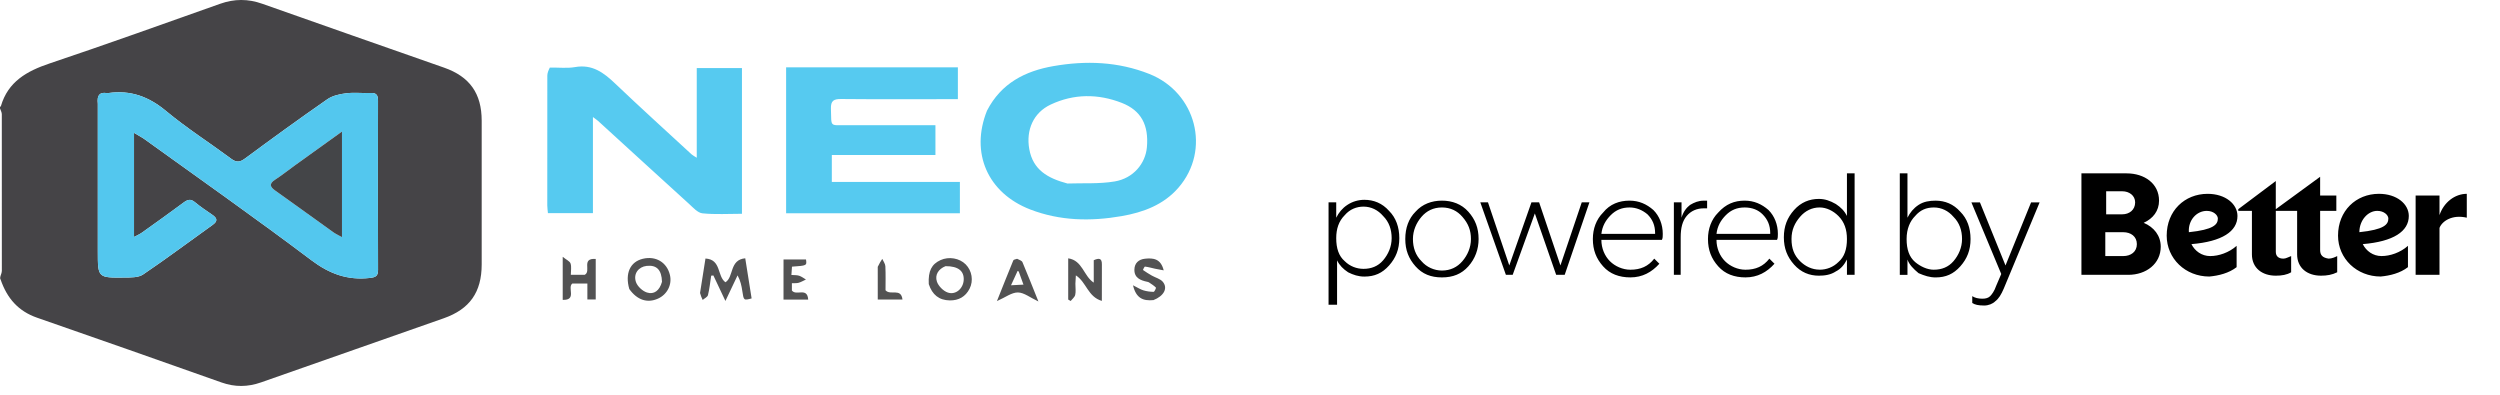 <?xml version="1.0" encoding="UTF-8" standalone="no"?>
<svg
   version="1.1"
   id="Layer_1"
   viewBox="0 0 133 21"
   sodipodi:docname="neo-powered-by.svg"
   inkscape:version="1.3.2 (091e20e, 2023-11-25)"
   width="285"
   height="45"
   xmlns:inkscape="http://www.inkscape.org/namespaces/inkscape"
   xmlns:sodipodi="http://sodipodi.sourceforge.net/DTD/sodipodi-0.dtd"
   xmlns="http://www.w3.org/2000/svg"
   xmlns:svg="http://www.w3.org/2000/svg">
  <defs
     id="defs3" />
  <sodipodi:namedview
     id="namedview3"
     pagecolor="#505050"
     bordercolor="#eeeeee"
     borderopacity="1"
     inkscape:showpageshadow="0"
     inkscape:pageopacity="0"
     inkscape:pagecheckerboard="false"
     inkscape:deskcolor="#505050"
     showguides="true"
     inkscape:zoom="9.2673843"
     inkscape:cx="208.58097"
     inkscape:cy="41.165877"
     inkscape:window-width="1920"
     inkscape:window-height="1080"
     inkscape:window-x="0"
     inkscape:window-y="0"
     inkscape:window-maximized="0"
     inkscape:current-layer="Layer_1"
     inkscape:clip-to-page="false" />
  <g
     id="g6"
     transform="translate(-0.1,-0.233)">
    <g
       id="g5">
      <path
         fill="#454447"
         id="logo"
         d="M 0.1,5.925 C 0.116,5.895 0.143,5.893 0.146,5.884 0.527,4.571 1.531,4.015 2.742,3.607 5.778,2.587 8.794,1.505 11.813,0.434 c 0.755,-0.268 1.483,-0.269 2.239,-0.001 3.223,1.142 6.451,2.267 9.677,3.4 1.362,0.479 1.996,1.373 1.997,2.822 0.003,2.549 0.003,5.098 0,7.647 -0.002,1.478 -0.637,2.378 -2.016,2.862 -3.241,1.138 -6.484,2.272 -9.725,3.413 -0.702,0.247 -1.389,0.255 -2.095,0.005 C 8.62,19.425 5.348,18.271 2.07,17.134 1.073,16.788 0.476,16.101 0.135,15.111 0.1,15.056 0.1,15.011 0.131,14.905 0.175,14.779 0.198,14.714 0.198,14.65 0.2,11.87 0.201,9.089 0.196,6.309 0.196,6.206 0.133,6.103 0.1,6 c 0,0 0,-0.05 0,-0.075 M 5.303,5.766 c 0,2.616 0,5.232 0,7.848 0,1.392 10e-5,1.401 1.411,1.385 0.337,-0.004 0.743,0.009 0.998,-0.163 1.255,-0.848 2.467,-1.759 3.701,-2.639 0.28,-0.2 0.246,-0.353 -0.009,-0.53 -0.314,-0.218 -0.637,-0.428 -0.929,-0.674 -0.229,-0.193 -0.392,-0.145 -0.609,0.016 -0.735,0.547 -1.482,1.077 -2.228,1.609 -0.11,0.078 -0.238,0.13 -0.408,0.221 0,-1.872 0,-3.654 0,-5.538 0.246,0.148 0.418,0.235 0.572,0.346 2.959,2.133 5.945,4.23 8.857,6.425 0.967,0.729 1.93,1.083 3.116,0.948 0.312,-0.036 0.439,-0.1 0.438,-0.431 C 20.203,11.589 20.204,8.589 20.211,5.59 20.212,5.293 20.122,5.165 19.81,5.179 19.378,5.198 18.939,5.142 18.512,5.196 c -0.344,0.043 -0.724,0.127 -1,0.319 C 16.035,6.541 14.579,7.598 13.132,8.667 12.856,8.871 12.675,8.883 12.397,8.677 11.247,7.823 10.031,7.051 8.933,6.137 8.014,5.372 7.044,5.016 5.872,5.182 5.839,5.187 5.805,5.187 5.772,5.183 5.39,5.128 5.253,5.309 5.303,5.766 Z" />
      <path
         fill="#56caf0"
         id="neo"
         d="m 52.608,6.121 c 0.754,-1.466 2.037,-2.11 3.534,-2.371 1.727,-0.301 3.436,-0.243 5.102,0.417 2.487,0.986 3.295,4.043 1.544,6.057 -0.783,0.901 -1.86,1.306 -3.02,1.507 -1.651,0.286 -3.28,0.254 -4.858,-0.354 C 52.644,10.503 51.708,8.369 52.608,6.121 m 4.277,3.875 c 0.839,-0.029 1.693,0.028 2.515,-0.11 0.992,-0.166 1.639,-0.949 1.716,-1.825 0.102,-1.17 -0.302,-1.951 -1.34,-2.356 -1.257,-0.49 -2.544,-0.49 -3.778,0.09 -0.925,0.435 -1.32,1.356 -1.141,2.367 0.196,1.105 0.978,1.553 2.028,1.833 M 29.35,3.83 c 0.478,-0.012 0.922,0.047 1.342,-0.028 0.919,-0.162 1.526,0.296 2.137,0.878 1.337,1.274 2.707,2.514 4.066,3.767 0.056,0.052 0.129,0.085 0.272,0.178 0,-1.627 0,-3.181 0,-4.772 0.833,0 1.604,0 2.405,0 0,2.575 0,5.132 0,7.753 -0.717,0 -1.416,0.046 -2.102,-0.024 -0.254,-0.026 -0.497,-0.307 -0.716,-0.505 -1.615,-1.465 -3.222,-2.938 -4.833,-4.408 -0.059,-0.054 -0.129,-0.098 -0.277,-0.21 0,1.744 0,3.409 0,5.114 -0.826,0 -1.583,0 -2.394,0 -0.011,-0.13 -0.034,-0.272 -0.035,-0.414 -0.002,-2.3 -0.003,-4.6 0.002,-6.9 3e-4,-0.14 0.058,-0.279 0.133,-0.43 M 45.5,3.816 c 1.877,0 3.704,0 5.559,0 0,0.58 0,1.103 0,1.692 -0.218,0 -0.412,0 -0.606,0 -1.865,10e-5 -3.731,0.011 -5.596,-0.008 -0.399,-0.004 -0.567,0.086 -0.552,0.521 0.035,1.004 -0.095,0.867 0.891,0.871 1.366,0.006 2.731,0.001 4.097,0.001 0.179,0 0.358,0 0.572,0 0,0.546 0,1.036 0,1.585 -1.828,0 -3.65,0 -5.512,0 0,0.494 0,0.932 0,1.433 2.265,0 4.52,0 6.813,0 0,0.583 0,1.105 0,1.666 -3.071,0 -6.14,0 -9.245,0 0,-2.571 0,-5.126 0,-7.761 1.177,0 2.353,0 3.579,0 z" />
      <path
         fill="#525253"
         d="m 37.342,15.82 c 0.101,-0.613 0.189,-1.185 0.289,-1.834 0.849,0.05 0.613,0.94 1.062,1.264 0.451,-0.276 0.206,-1.199 1.054,-1.276 0.117,0.74 0.228,1.438 0.339,2.135 -0.423,0.112 -0.42,0.112 -0.496,-0.398 -0.04,-0.27 -0.094,-0.538 -0.251,-0.829 -0.2,0.421 -0.4,0.842 -0.647,1.362 -0.236,-0.5 -0.438,-0.929 -0.64,-1.357 -0.039,0.004 -0.078,0.008 -0.117,0.012 -0.053,0.345 -0.088,0.695 -0.171,1.032 -0.025,0.103 -0.184,0.174 -0.281,0.259 C 37.431,16.08 37.38,15.97 37.342,15.82 m -3.764,-0.212 c -0.239,-0.835 0.049,-1.448 0.721,-1.608 0.69,-0.165 1.279,0.187 1.441,0.861 0.123,0.513 -0.143,1.039 -0.638,1.26 -0.562,0.251 -1.102,0.079 -1.524,-0.512 m 1.74,-0.384 c -0.019,-0.634 -0.281,-0.905 -0.817,-0.846 -0.43,0.048 -0.721,0.417 -0.568,0.86 0.08,0.232 0.349,0.481 0.586,0.556 0.373,0.119 0.668,-0.096 0.799,-0.571 m 14.192,0.119 c -0.035,-0.694 0.15,-1.055 0.627,-1.273 0.444,-0.202 1.007,-0.105 1.34,0.231 0.33,0.333 0.423,0.864 0.204,1.293 -0.217,0.424 -0.579,0.629 -1.056,0.621 -0.568,-0.01 -0.93,-0.3 -1.116,-0.871 m 0.893,-0.951 c -0.377,0.151 -0.578,0.462 -0.458,0.823 0.079,0.237 0.34,0.499 0.577,0.58 0.425,0.145 0.824,-0.215 0.848,-0.667 0.025,-0.475 -0.286,-0.738 -0.967,-0.736 m -18.61,0.127 c 2e-4,0.577 2e-4,1.106 2e-4,1.644 -0.165,0 -0.287,0 -0.444,0 0,-0.29 0,-0.552 0,-0.848 -0.292,0 -0.55,0 -0.8,0 -0.283,0.216 0.261,0.895 -0.512,0.871 0,-0.721 0,-1.414 0,-2.29 0.196,0.158 0.376,0.233 0.417,0.354 0.058,0.175 0.015,0.385 0.015,0.601 0.306,0 0.549,0 0.742,0 0.359,-0.192 -0.21,-0.896 0.582,-0.843 0,0.171 0,0.317 10e-5,0.511 m 25.519,0.815 c 1e-4,0.227 0.031,0.417 -0.011,0.59 -0.029,0.12 -0.157,0.216 -0.241,0.322 -0.044,-0.026 -0.087,-0.051 -0.131,-0.077 0,-0.707 0,-1.414 0,-2.193 0.768,0.113 0.815,0.941 1.359,1.293 0,-0.411 0,-0.799 0,-1.192 0.284,-0.129 0.436,-0.108 0.433,0.221 -0.005,0.613 -0.002,1.226 -0.002,1.943 -0.745,-0.215 -0.822,-1.001 -1.383,-1.358 -0.01,0.164 -0.018,0.286 -0.025,0.452 m 4.146,0.864 c -0.545,0.052 -0.918,-0.098 -1.081,-0.789 0.246,0.123 0.39,0.219 0.549,0.268 0.176,0.054 0.365,0.08 0.549,0.081 0.043,0 0.141,-0.206 0.12,-0.227 -0.105,-0.108 -0.239,-0.187 -0.365,-0.274 -0.026,-0.018 -0.061,-0.027 -0.093,-0.033 -0.364,-0.075 -0.694,-0.21 -0.686,-0.649 0.006,-0.342 0.224,-0.545 0.568,-0.58 0.439,-0.045 0.837,-0.003 0.991,0.62 -0.183,-0.035 -0.322,-0.058 -0.46,-0.087 -0.178,-0.038 -0.354,-0.092 -0.535,-0.113 -0.03,-0.004 -0.114,0.176 -0.108,0.18 0.152,0.107 0.309,0.206 0.471,0.298 0.196,0.112 0.45,0.171 0.585,0.331 0.281,0.335 0.064,0.754 -0.503,0.976 m -7.25,-2.201 c 0.124,0.059 0.253,0.101 0.287,0.182 0.276,0.651 0.534,1.309 0.848,2.09 -0.436,-0.205 -0.762,-0.476 -1.091,-0.48 -0.329,-0.004 -0.662,0.259 -1.116,0.459 0.319,-0.798 0.59,-1.482 0.87,-2.163 0.018,-0.044 0.107,-0.058 0.202,-0.087 m 0.093,0.693 c -0.01,-0.013 -0.018,-0.028 -0.03,-0.038 -0.009,-0.007 -0.034,-0.011 -0.035,-0.009 -0.108,0.232 -0.215,0.465 -0.351,0.762 0.277,-0.014 0.442,-0.023 0.663,-0.034 -0.092,-0.248 -0.158,-0.428 -0.246,-0.68 m -12.519,-0.181 c -1e-4,-0.181 -1e-4,-0.313 -1e-4,-0.479 0.412,0 0.803,0 1.196,0 0.047,0.329 0.047,0.329 -0.746,0.384 -0.009,0.133 -0.019,0.272 -0.031,0.442 0.159,0.013 0.294,0.002 0.413,0.041 0.128,0.042 0.241,0.132 0.36,0.201 -0.129,0.06 -0.253,0.135 -0.387,0.174 -0.106,0.031 -0.225,0.016 -0.36,0.023 0,0.165 0,0.305 0,0.387 0.232,0.31 0.822,-0.201 0.867,0.484 -0.445,0 -0.853,0 -1.313,0 0,-0.551 0,-1.079 0,-1.657 m 5.014,-0.086 c 0.08,-0.173 0.16,-0.298 0.24,-0.423 0.058,0.131 0.159,0.261 0.165,0.394 0.021,0.443 0.008,0.887 0.008,1.276 0.261,0.297 0.827,-0.146 0.902,0.493 -0.451,0 -0.856,0 -1.315,0 0,-0.576 0,-1.134 -4e-4,-1.74 z"
         id="path1" />
      <path
         fill="#53c7ee"
         d="M 5.303,5.718 C 5.253,5.309 5.39,5.128 5.772,5.183 c 0.033,0.005 0.067,0.004 0.1,-2e-4 1.172,-0.167 2.142,0.19 3.061,0.955 1.099,0.914 2.314,1.686 3.464,2.54 0.277,0.206 0.458,0.194 0.735,-0.01 1.447,-1.069 2.903,-2.126 4.38,-3.152 0.276,-0.192 0.656,-0.276 1,-0.319 0.427,-0.053 0.866,0.002 1.298,-0.017 0.311,-0.014 0.402,0.114 0.401,0.411 -0.007,2.999 -0.008,5.999 0.001,8.998 0.001,0.331 -0.126,0.395 -0.438,0.431 -1.186,0.135 -2.149,-0.219 -3.116,-0.948 C 13.747,11.876 10.761,9.778 7.802,7.646 7.648,7.535 7.476,7.448 7.23,7.299 c 0,1.885 0,3.666 0,5.538 0.169,-0.09 0.298,-0.142 0.408,-0.221 0.746,-0.532 1.494,-1.062 2.228,-1.609 0.217,-0.161 0.38,-0.21 0.609,-0.016 0.292,0.246 0.615,0.456 0.929,0.674 0.255,0.177 0.289,0.331 0.009,0.53 -1.234,0.88 -2.446,1.791 -3.701,2.639 -0.255,0.172 -0.661,0.159 -0.998,0.163 -1.411,0.017 -1.411,0.007 -1.411,-1.385 0,-2.616 0,-5.232 -3e-4,-7.896 M 15.785,9.034 c -0.349,0.254 -0.69,0.521 -1.051,0.758 -0.339,0.223 -0.267,0.384 0.019,0.587 1.03,0.73 2.05,1.473 3.077,2.207 0.124,0.089 0.267,0.152 0.463,0.262 0,-1.885 0,-3.671 0,-5.617 -0.898,0.645 -1.674,1.203 -2.508,1.802 z"
         id="path2" />
      <path
         fill="#444548"
         d="m 15.814,9.013 c 0.805,-0.578 1.581,-1.136 2.479,-1.781 0,1.946 0,3.732 0,5.617 C 18.097,12.739 17.954,12.676 17.83,12.587 16.803,11.853 15.783,11.11 14.753,10.38 14.467,10.177 14.395,10.015 14.734,9.793 15.095,9.556 15.436,9.288 15.814,9.013 Z"
         id="path3" />
      <path
         id="powered by better"
         class="st0"
         d="m 70.779,16.396 v -5.398 h 0.408 v 0.817 c 0.136,-0.272 0.318,-0.499 0.59,-0.68 0.272,-0.181 0.59,-0.272 0.907,-0.272 0.499,0 0.953,0.181 1.315,0.59 0.363,0.363 0.544,0.862 0.544,1.452 0,0.59 -0.181,1.043 -0.544,1.452 -0.363,0.408 -0.771,0.59 -1.315,0.59 -0.318,0 -0.59,-0.091 -0.862,-0.227 -0.272,-0.181 -0.454,-0.363 -0.59,-0.635 v 2.359 h -0.454 z m 0.408,-3.493 c 0,0.544 0.136,0.953 0.454,1.225 0.272,0.272 0.635,0.408 0.998,0.408 0.408,0 0.771,-0.136 1.043,-0.454 0.272,-0.318 0.454,-0.726 0.454,-1.179 0,-0.454 -0.136,-0.862 -0.454,-1.179 -0.272,-0.317 -0.635,-0.499 -1.043,-0.499 -0.363,0 -0.726,0.136 -0.998,0.454 -0.318,0.318 -0.454,0.726 -0.454,1.225 z m 4.218,-1.406 c 0.363,-0.408 0.862,-0.59 1.406,-0.59 0.544,0 1.043,0.181 1.406,0.59 0.363,0.408 0.544,0.862 0.544,1.452 0,0.544 -0.181,1.043 -0.544,1.452 -0.363,0.408 -0.817,0.59 -1.406,0.59 -0.59,0 -1.043,-0.181 -1.406,-0.59 -0.363,-0.408 -0.544,-0.862 -0.544,-1.452 0,-0.59 0.181,-1.089 0.544,-1.452 z m 1.406,-0.227 c -0.454,0 -0.817,0.181 -1.089,0.499 -0.272,0.318 -0.454,0.726 -0.454,1.179 0,0.454 0.136,0.862 0.454,1.179 0.272,0.318 0.68,0.499 1.089,0.499 0.454,0 0.817,-0.181 1.089,-0.499 0.272,-0.318 0.454,-0.726 0.454,-1.179 0,-0.454 -0.136,-0.817 -0.454,-1.179 -0.272,-0.318 -0.635,-0.499 -1.089,-0.499 z m 3.402,3.583 -1.361,-3.856 h 0.408 l 1.134,3.357 1.179,-3.357 h 0.408 l 1.134,3.357 1.134,-3.357 h 0.408 l -1.315,3.856 h -0.454 l -1.134,-3.266 -1.179,3.266 z m 6.577,-3.946 c 0.499,0 0.907,0.181 1.27,0.499 0.318,0.318 0.499,0.771 0.499,1.27 0,0.136 0,0.227 -0.045,0.318 h -3.221 c 0,0.454 0.181,0.862 0.454,1.134 0.272,0.272 0.68,0.454 1.089,0.454 0.544,0 0.953,-0.181 1.27,-0.59 l 0.272,0.272 c -0.408,0.454 -0.907,0.726 -1.542,0.726 -0.59,0 -1.089,-0.181 -1.452,-0.59 -0.363,-0.408 -0.544,-0.862 -0.544,-1.452 0,-0.544 0.181,-1.043 0.544,-1.406 0.363,-0.454 0.862,-0.635 1.406,-0.635 z m 0,0.363 c -0.408,0 -0.726,0.136 -0.998,0.408 -0.272,0.272 -0.454,0.59 -0.499,0.998 h 2.858 v -0.045 c 0,-0.408 -0.136,-0.726 -0.408,-0.998 -0.272,-0.227 -0.59,-0.363 -0.953,-0.363 z m 2.767,-0.272 v 0.817 c 0.091,-0.318 0.272,-0.544 0.454,-0.68 0.227,-0.136 0.454,-0.227 0.726,-0.227 0.045,0 0.136,0 0.181,0 v 0.408 c -0.045,0 -0.091,0 -0.181,0 -0.363,0 -0.68,0.136 -0.907,0.408 -0.227,0.272 -0.318,0.635 -0.318,1.134 V 14.854 H 89.15 v -3.856 z m 3.357,-0.091 c 0.499,0 0.907,0.181 1.27,0.499 0.318,0.318 0.499,0.771 0.499,1.27 0,0.136 0,0.227 -0.045,0.318 h -3.221 c 0,0.454 0.181,0.862 0.454,1.134 0.272,0.272 0.68,0.454 1.089,0.454 0.544,0 0.953,-0.181 1.27,-0.59 l 0.272,0.272 c -0.408,0.454 -0.907,0.726 -1.542,0.726 -0.59,0 -1.089,-0.181 -1.452,-0.59 -0.363,-0.408 -0.544,-0.862 -0.544,-1.452 0,-0.544 0.181,-1.043 0.544,-1.406 0.408,-0.454 0.862,-0.635 1.406,-0.635 z m 0,0.363 c -0.408,0 -0.726,0.136 -0.998,0.408 -0.272,0.272 -0.454,0.59 -0.499,0.998 h 2.858 v -0.045 c 0,-0.408 -0.136,-0.726 -0.408,-0.998 -0.227,-0.227 -0.544,-0.363 -0.953,-0.363 z m 5.443,2.767 c -0.136,0.272 -0.318,0.499 -0.59,0.635 -0.272,0.181 -0.59,0.227 -0.907,0.227 -0.499,0 -0.953,-0.181 -1.315,-0.59 -0.363,-0.408 -0.544,-0.862 -0.544,-1.452 0,-0.59 0.181,-1.043 0.544,-1.452 0.363,-0.408 0.817,-0.59 1.315,-0.59 0.318,0 0.59,0.091 0.907,0.272 0.272,0.181 0.454,0.363 0.59,0.635 v -2.268 h 0.408 V 14.854 H 98.358 Z m -1.452,0.544 c 0.363,0 0.726,-0.136 0.998,-0.408 0.318,-0.272 0.454,-0.68 0.454,-1.225 0,-0.499 -0.136,-0.907 -0.454,-1.225 -0.272,-0.272 -0.635,-0.454 -0.998,-0.454 -0.408,0 -0.771,0.181 -1.043,0.499 -0.272,0.318 -0.454,0.68 -0.454,1.179 0,0.499 0.136,0.862 0.454,1.179 0.272,0.272 0.635,0.453 1.043,0.453 z m 4.672,-0.544 v 0.817 h -0.408 V 9.456 h 0.408 v 2.359 c 0.136,-0.272 0.318,-0.499 0.59,-0.68 0.272,-0.181 0.59,-0.227 0.907,-0.227 0.499,0 0.953,0.181 1.315,0.59 0.363,0.363 0.544,0.862 0.544,1.452 0,0.59 -0.181,1.043 -0.544,1.452 -0.363,0.408 -0.771,0.59 -1.315,0.59 -0.318,0 -0.59,-0.091 -0.907,-0.227 -0.272,-0.227 -0.499,-0.454 -0.59,-0.726 z m 1.406,0.544 c 0.408,0 0.771,-0.136 1.043,-0.454 0.272,-0.318 0.454,-0.726 0.454,-1.179 0,-0.454 -0.136,-0.862 -0.454,-1.179 -0.272,-0.318 -0.635,-0.499 -1.043,-0.499 -0.408,0 -0.726,0.136 -0.998,0.454 -0.272,0.272 -0.454,0.68 -0.454,1.225 0,0.544 0.136,0.953 0.454,1.225 0.272,0.227 0.635,0.408 0.998,0.408 z m 2.041,1.769 V 15.988 c 0.136,0.091 0.318,0.136 0.544,0.136 0.181,0 0.318,-0.045 0.408,-0.136 0.091,-0.091 0.227,-0.272 0.318,-0.544 l 0.272,-0.635 -1.588,-3.81 h 0.454 l 1.361,3.357 1.361,-3.357 h 0.454 l -1.905,4.581 c -0.136,0.318 -0.272,0.544 -0.454,0.68 -0.136,0.136 -0.363,0.227 -0.59,0.227 -0.318,0 -0.499,-0.045 -0.635,-0.136 z m 23.587,-1.497 h 1.27 v -2.495 c 0.136,-0.363 0.68,-0.726 1.452,-0.544 v -1.27 c -0.635,0 -1.225,0.454 -1.452,1.134 v -1.043 h -1.27 z m -2.041,-3.402 c 0.363,0 0.59,0.227 0.59,0.408 0,0.318 -0.227,0.59 -1.542,0.726 -1e-4,-0.635 0.454,-1.134 0.953,-1.134 z m 1.633,2.994 v -1.134 c -0.408,0.363 -0.953,0.544 -1.406,0.544 -0.454,0 -0.817,-0.272 -0.998,-0.635 1.633,-0.136 2.449,-0.68 2.449,-1.497 0,-0.635 -0.635,-1.179 -1.588,-1.179 -1.225,0 -2.177,0.907 -2.177,2.223 0,1.225 0.998,2.177 2.268,2.177 0.499,-0.045 1.043,-0.181 1.452,-0.499 z m -4.672,-0.907 V 11.452 h 0.862 v -0.817 h -0.862 V 9.638 l -2.359,1.724 V 9.864 l -1.996,1.497 v 0.091 h 0.726 v 2.313 c 0,0.726 0.544,1.134 1.27,1.134 0.318,0 0.59,-0.045 0.817,-0.181 v -0.862 c -0.136,0.045 -0.272,0.136 -0.408,0.136 -0.272,0 -0.408,-0.136 -0.408,-0.363 V 11.452 h 1.134 v 2.313 c 0,0.726 0.544,1.134 1.27,1.134 0.318,0 0.59,-0.045 0.862,-0.181 v -0.862 c -0.091,0.045 -0.272,0.136 -0.454,0.136 -0.318,-0.045 -0.454,-0.182 -0.454,-0.454 z M 117.5,11.452 c 0.363,0 0.59,0.227 0.59,0.408 0,0.318 -0.227,0.59 -1.542,0.726 -0.045,-0.635 0.408,-1.134 0.953,-1.134 z m 1.588,2.994 v -1.134 c -0.408,0.363 -0.953,0.544 -1.406,0.544 -0.454,0 -0.817,-0.272 -0.998,-0.635 1.633,-0.136 2.449,-0.68 2.449,-1.497 0,-0.635 -0.635,-1.179 -1.588,-1.179 -1.225,0 -2.177,0.907 -2.177,2.223 0,1.225 0.998,2.177 2.268,2.177 0.499,-0.045 1.043,-0.181 1.452,-0.499 z m -6.033,-1.86 c 0.408,0 0.726,0.227 0.726,0.635 0,0.408 -0.318,0.635 -0.726,0.635 h -0.953 v -1.27 z m -0.045,-2.177 c 0.363,0 0.68,0.227 0.68,0.59 0,0.408 -0.318,0.635 -0.68,0.635 h -0.862 V 10.409 Z M 110.832,9.456 v 5.398 h 2.495 c 0.953,0 1.724,-0.59 1.724,-1.497 0,-0.59 -0.363,-1.043 -0.907,-1.27 0.499,-0.227 0.817,-0.635 0.817,-1.179 0,-0.907 -0.771,-1.452 -1.724,-1.452 z" />
    </g>
  </g>
</svg>
